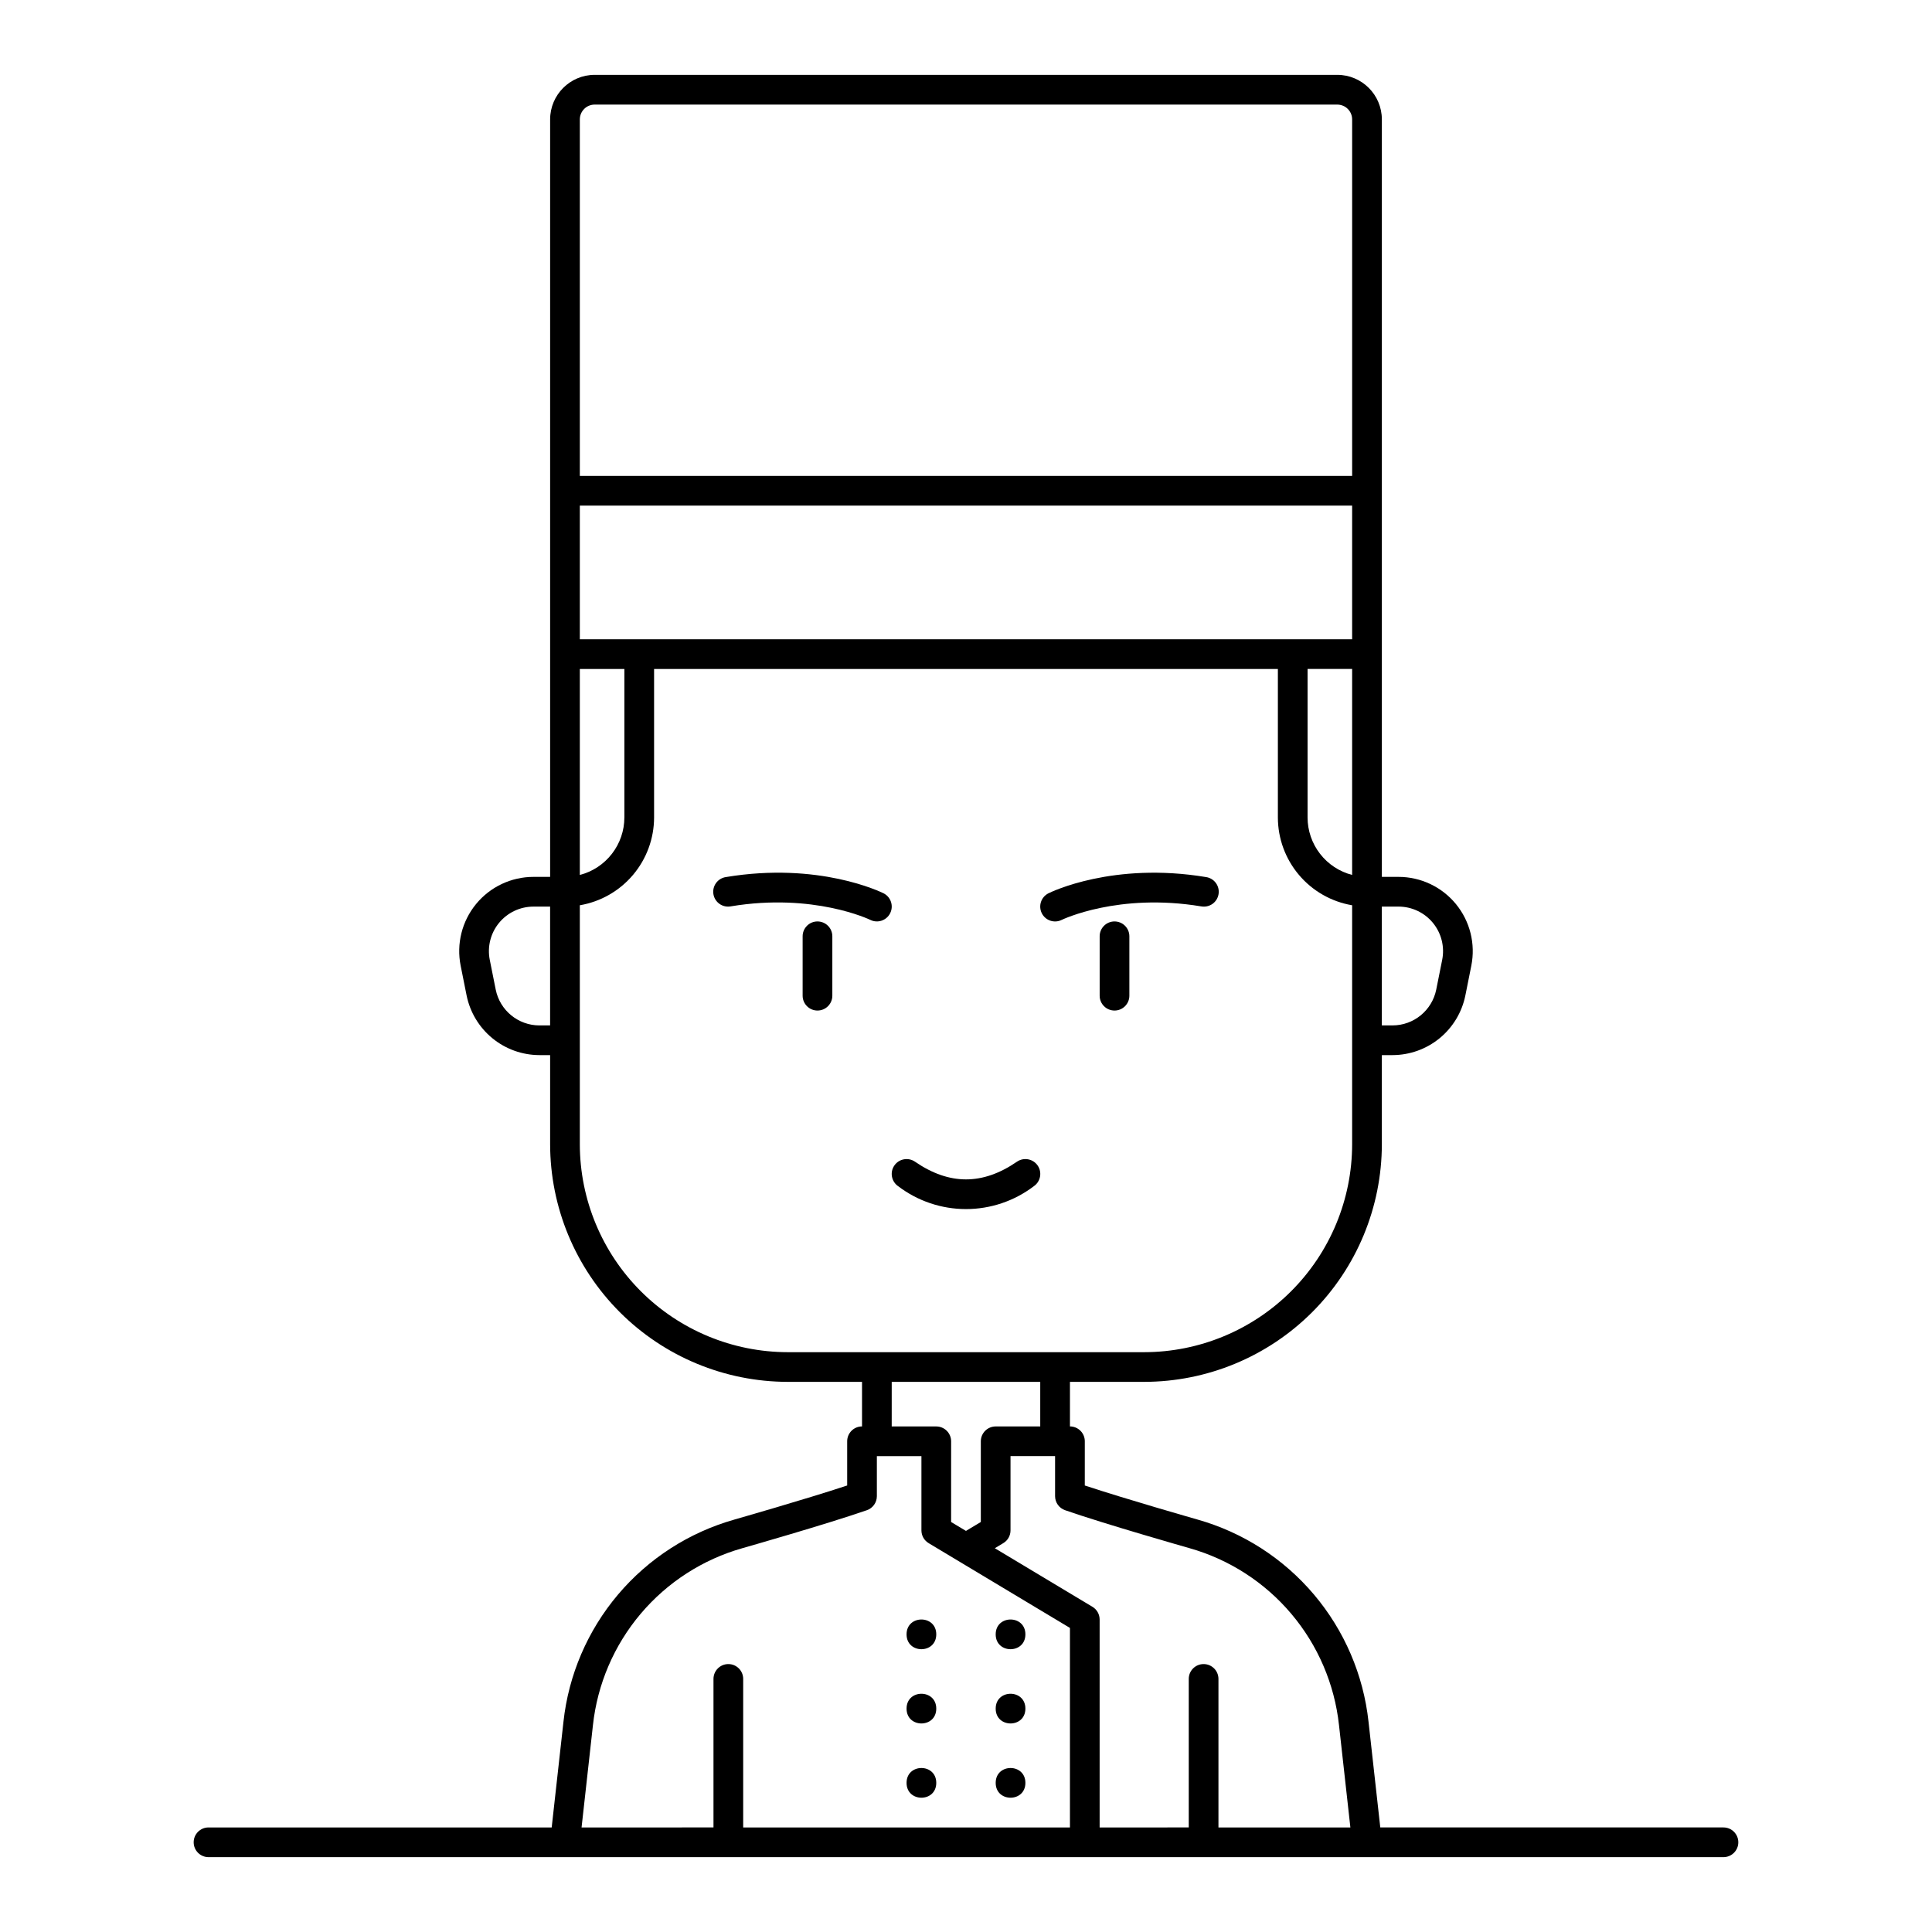 <?xml version="1.0" encoding="UTF-8"?>
<!-- Uploaded to: ICON Repo, www.iconrepo.com, Generator: ICON Repo Mixer Tools -->
<svg fill="#000000" width="800px" height="800px" version="1.1" viewBox="144 144 512 512" xmlns="http://www.w3.org/2000/svg">
 <g>
  <path d="m378.14 380.73c-0.688-0.344-17.168-8.395-41.766-4.297h-0.004c-1.043 0.152-1.98 0.719-2.606 1.574-0.621 0.855-0.875 1.922-0.699 2.965 0.172 1.043 0.758 1.969 1.625 2.574 0.863 0.609 1.938 0.84 2.973 0.648 21.938-3.652 36.816 3.504 36.965 3.578 1.945 0.973 4.309 0.18 5.277-1.766 0.973-1.945 0.18-4.309-1.766-5.281z"/>
  <path d="m360.64 388.19c-2.172 0-3.934 1.762-3.934 3.934v15.746c0 2.172 1.762 3.934 3.934 3.934 2.176 0 3.938-1.762 3.938-3.934v-15.746c0-1.043-0.414-2.043-1.152-2.781s-1.738-1.152-2.785-1.152z"/>
  <path d="m462.33 384.2c1.039 0.191 2.109-0.043 2.977-0.648 0.863-0.605 1.449-1.535 1.621-2.578 0.176-1.039-0.078-2.109-0.699-2.961-0.621-0.855-1.562-1.422-2.606-1.578-24.602-4.098-41.078 3.953-41.766 4.297h-0.004c-1.945 0.973-2.734 3.336-1.766 5.281s3.332 2.738 5.277 1.766c0.148-0.074 15.027-7.234 36.965-3.578z"/>
  <path d="m439.36 388.19c-2.176 0-3.938 1.762-3.938 3.934v15.746c0 2.172 1.762 3.934 3.938 3.934 2.172 0 3.934-1.762 3.934-3.934v-15.746c0-1.043-0.414-2.043-1.152-2.781s-1.738-1.152-2.781-1.152z"/>
  <path d="m413.51 451.86c-9.094 6.254-17.934 6.254-27.027 0-0.859-0.59-1.922-0.816-2.949-0.625-1.027 0.188-1.934 0.781-2.527 1.641-1.23 1.793-0.777 4.246 1.016 5.481 5.168 3.934 11.48 6.062 17.977 6.062 6.492 0 12.809-2.129 17.973-6.062 1.797-1.234 2.25-3.688 1.02-5.481-1.234-1.793-3.688-2.246-5.481-1.016z"/>
  <path d="m600.73 628.29h-90.941l-3.113-27.984v-0.004c-1.352-12.426-6.383-24.168-14.449-33.715-8.07-9.551-18.805-16.473-30.832-19.879-0.195-0.059-18.746-5.344-29.914-9.035l0.004-11.723c0-1.043-0.418-2.043-1.156-2.781s-1.738-1.152-2.781-1.152v-11.809h19.68c16.695-0.02 32.703-6.66 44.512-18.465 11.805-11.809 18.445-27.816 18.465-44.512v-23.617h2.836c4.547-0.008 8.949-1.586 12.469-4.469 3.516-2.883 5.93-6.891 6.828-11.348l1.574-7.871v-0.004c1.156-5.781-0.34-11.773-4.074-16.336-3.738-4.559-9.324-7.203-15.223-7.203h-4.41v-200.74c-0.008-6.516-5.289-11.801-11.809-11.809h-196.8c-6.519 0.008-11.801 5.293-11.809 11.809v200.74h-4.41c-5.898 0-11.484 2.644-15.223 7.203-3.738 4.559-5.234 10.555-4.078 16.336l1.574 7.871v0.004c0.902 4.457 3.316 8.465 6.832 11.348 3.519 2.883 7.922 4.461 12.469 4.469h2.836v23.617c0.02 16.695 6.66 32.703 18.469 44.512 11.805 11.805 27.812 18.445 44.508 18.465h19.68v11.809c-2.172 0-3.934 1.762-3.934 3.934v11.719c-11.16 3.691-29.719 8.977-29.914 9.035v0.004c-12.027 3.41-22.762 10.332-30.828 19.879-8.066 9.547-13.098 21.289-14.449 33.715l-3.117 27.988h-90.941c-2.172 0-3.938 1.762-3.938 3.934 0 2.176 1.766 3.938 3.938 3.938h401.47c2.176 0 3.938-1.762 3.938-3.938 0-2.172-1.762-3.934-3.938-3.934zm-110.21-307.01h11.809v54.586c-3.375-0.871-6.367-2.84-8.504-5.598-2.137-2.754-3.301-6.141-3.305-9.629zm24.094 62.977h-0.004c3.539 0 6.891 1.586 9.133 4.32 2.246 2.738 3.144 6.336 2.449 9.805l-1.574 7.871c-1.117 5.516-5.957 9.484-11.582 9.492h-2.836v-31.488zm-213.02-212.54h196.8c1.043 0 2.047 0.414 2.785 1.152 0.738 0.738 1.152 1.738 1.152 2.781v94.465h-204.67v-94.465c0-2.172 1.762-3.934 3.934-3.934zm-3.934 106.27h204.67v35.426h-204.67zm0 43.297h11.809v39.359h-0.004c-0.004 3.488-1.168 6.875-3.305 9.629-2.137 2.758-5.125 4.727-8.5 5.598zm-10.707 94.465h-0.004c-5.625-0.012-10.465-3.981-11.578-9.492l-1.574-7.871c-0.695-3.469 0.203-7.066 2.445-9.801 2.242-2.738 5.594-4.324 9.133-4.324h4.41v31.488zm10.707 31.488v-63.332c5.496-0.934 10.484-3.777 14.086-8.035 3.602-4.258 5.582-9.648 5.594-15.227v-39.359h165.31v39.359c0.008 5.578 1.988 10.969 5.59 15.227 3.602 4.258 8.59 7.102 14.09 8.035v63.332c-0.016 14.609-5.828 28.617-16.16 38.945-10.328 10.332-24.336 16.145-38.945 16.16h-94.465c-14.609-0.016-28.617-5.828-38.945-16.16-10.332-10.328-16.141-24.336-16.156-38.945zm82.656 62.977h39.359v11.809h-11.809c-2.176 0-3.938 1.762-3.938 3.934v21.387l-3.938 2.363-3.938-2.363 0.004-21.387c0-1.043-0.414-2.043-1.152-2.781-0.738-0.738-1.738-1.152-2.785-1.152h-11.809zm-39.363 118.08v-39.363c0-2.172-1.762-3.934-3.934-3.934-2.176 0-3.938 1.762-3.938 3.934v39.359l-34.961 0.004 3.016-27.117v-0.004c1.184-10.871 5.586-21.145 12.645-29.5 7.059-8.352 16.453-14.41 26.977-17.391 0.902-0.258 22.215-6.332 32.98-10.062 1.582-0.551 2.641-2.043 2.641-3.719v-10.609h11.809v19.68c0 1.383 0.723 2.664 1.91 3.375l37.449 22.473v52.875zm125.95 0v-39.363c0-2.172-1.762-3.934-3.934-3.934-2.176 0-3.938 1.762-3.938 3.934v39.359l-23.617 0.004v-55.105c0-1.383-0.727-2.664-1.91-3.375l-25.863-15.52 2.246-1.352v0.004c1.188-0.711 1.91-1.992 1.91-3.375v-19.68h11.809v10.609c0 1.676 1.062 3.168 2.648 3.719 10.766 3.738 32.078 9.805 32.973 10.062 10.523 2.981 19.918 9.035 26.977 17.391 7.059 8.355 11.461 18.629 12.645 29.504l3.016 27.117z"/>
  <path d="m415.74 577.12c0 5.25-7.871 5.25-7.871 0 0-5.246 7.871-5.246 7.871 0"/>
  <path d="m392.12 577.12c0 5.25-7.871 5.25-7.871 0 0-5.246 7.871-5.246 7.871 0"/>
  <path d="m415.74 596.8c0 5.246-7.871 5.246-7.871 0 0-5.25 7.871-5.25 7.871 0"/>
  <path d="m392.12 596.8c0 5.246-7.871 5.246-7.871 0 0-5.25 7.871-5.25 7.871 0"/>
  <path d="m415.74 616.48c0 5.246-7.871 5.246-7.871 0 0-5.25 7.871-5.25 7.871 0"/>
  <path d="m392.12 616.48c0 5.246-7.871 5.246-7.871 0 0-5.25 7.871-5.25 7.871 0"/>
 </g>
</svg>